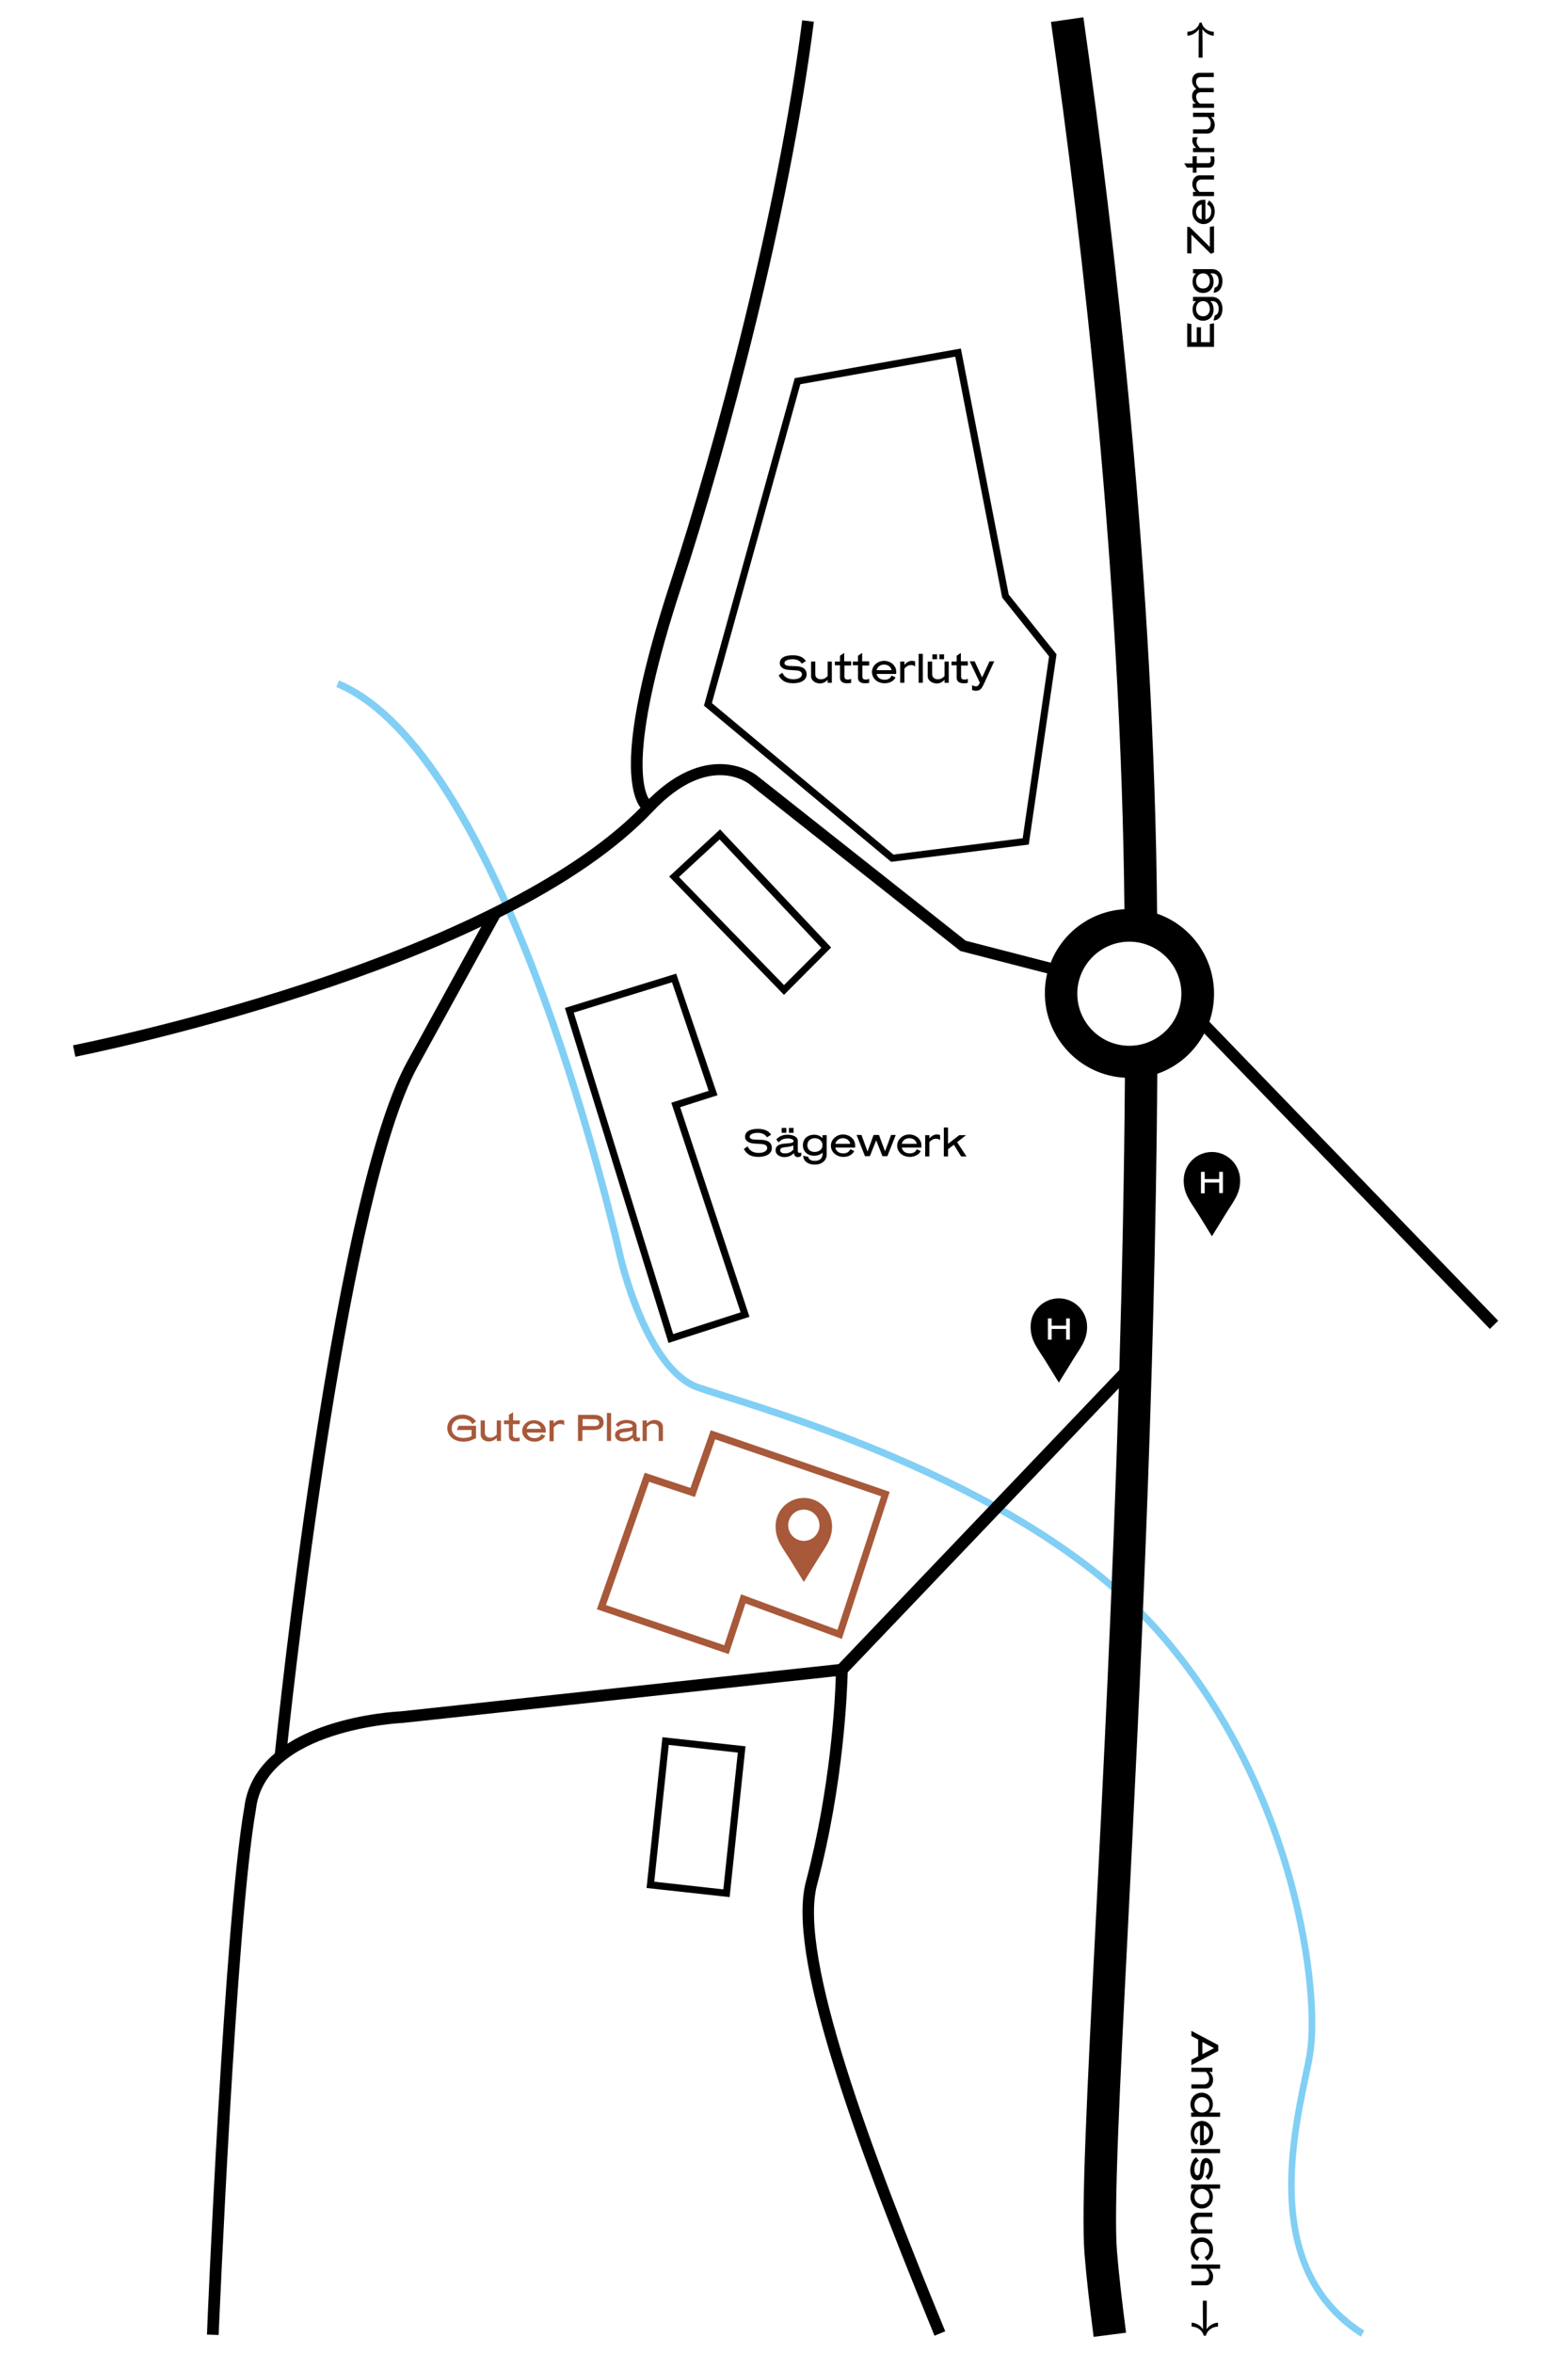 <?xml version="1.0" encoding="utf-8"?>
<!-- Generator: Adobe Illustrator 27.4.1, SVG Export Plug-In . SVG Version: 6.00 Build 0)  -->
<svg version="1.1" id="Ebene_1" xmlns="http://www.w3.org/2000/svg" xmlns:xlink="http://www.w3.org/1999/xlink" x="0px" y="0px"
	 viewBox="0 0 672 1008" style="enable-background:new 0 0 672 1008;" xml:space="preserve">
<style type="text/css">
	.st0{fill:#FFFFFF;}
	.st1{fill:#81CFF4;}
	.st2{enable-background:new    ;}
	.st3{fill-rule:evenodd;clip-rule:evenodd;}
	.st4{fill:#A7593A;}
	.st5{fill-rule:evenodd;clip-rule:evenodd;fill:#A7593A;}
</style>
<path class="st0" d="M0,0h672v1008H0V0z"/>
<path class="st1" d="M583.2,1001c-18.5-11.7-28.9-30.4-30.8-55.7c-1.6-21,2.8-42.3,5.8-56.5c0.7-3.3,1.3-6.1,1.7-8.5
	c2.3-13.4,0.7-41.4-8.2-73.9c-7.6-27.8-23.4-68.7-55.3-105.3c-51.4-59-149.2-89.9-186-101.5c-5.1-1.6-9.2-2.9-11.9-3.9
	c-22.9-8.2-33.8-55.6-34.3-57.6c-0.1-0.5-12.1-54.1-32.8-110.7c-27.4-74.7-57.6-120.7-87.3-133.1l1.2-2.8
	c31,12.9,60.9,58.3,89,134.9c20.8,56.8,32.8,110.6,32.9,111.1s11,47.8,32.3,55.4c2.7,0.9,6.7,2.2,11.8,3.8
	c37,11.7,135.4,42.7,187.3,102.4c32.2,37,48.2,78.3,55.9,106.5c9,32.9,10.6,61.5,8.2,75.2c-0.4,2.5-1,5.3-1.7,8.6
	c-6.1,29.1-17.3,83.1,23.7,109L583.2,1001z"/>
<path d="M312.7,812.7l-35.6-3.9l6.8-64.6l35.6,3.9L312.7,812.7z M280.4,806.1l29.6,3.3l6.2-58.6l-29.6-3.3L280.4,806.1z"/>
<path d="M381.9,369.2l-80.2-66.9L340.6,162l71.2-12.7l20.5,105.4l20.5,25.6l-11.9,81.5L381.9,369.2z M305.1,301.2l77.8,64.9l55.4-7
	l11.3-77.9L429.5,256l-20.1-103.2L343,164.6L305.1,301.2z"/>
<path d="M286.5,575.3l-44.4-143.5l47.7-14.7l17.7,52.1l-16,5.1l29.7,89.8L286.5,575.3z M245.9,433.8l42.6,137.7l28.9-9.3l-29.7-89.8
	l16-5.1L288,420.8L245.9,433.8z"/>
<path d="M336,426.2l-49.2-50.7l21.8-20.2l47.6,50.6L336,426.2z M291,375.7l45,46.3l16-16l-43.6-46.4L291,375.7z"/>
<g class="st2">
	<path d="M508.8,148.6v-10.1l1.8,0.3v7.8h2.3v-6.4h1.8v6.4h3.8v-7.8l1.8-0.3v10.1H508.8z"/>
	<path d="M511.3,127.2h8.2c2.6,0,4.4,2,4.4,5.1s-1.6,4.9-3.8,5l0.5-2.2c1-0.2,1.7-1,1.7-2.8c0-2-1-3.3-2.8-3.3h-0.8
		c0.9,0.8,1.4,2,1.4,3.6c0,2.7-1.7,4.8-4.5,4.8s-4.5-2.1-4.5-4.8c0-1.6,0.6-2.8,1.5-3.6h-1.3L511.3,127.2z M515.6,129
		c-1.8,0-3,1.4-3,3.3s1.2,3.2,3,3.2s2.9-1.3,2.9-3.2C518.4,130.3,517.4,129,515.6,129z"/>
	<path d="M511.3,115.3h8.2c2.6,0,4.4,2,4.4,5.1s-1.6,4.9-3.8,5l0.5-2.2c1-0.2,1.7-1,1.7-2.8c0-2-1-3.3-2.8-3.3h-0.8
		c0.9,0.8,1.4,2,1.4,3.6c0,2.7-1.7,4.8-4.5,4.8s-4.5-2.1-4.5-4.8c0-1.6,0.6-2.8,1.5-3.6h-1.3L511.3,115.3z M515.6,117.1
		c-1.8,0-3,1.4-3,3.3s1.2,3.2,3,3.2s2.9-1.3,2.9-3.2C518.4,118.4,517.4,117.1,515.6,117.1z"/>
	<path d="M508.8,108.5V97.2h1l8.7,8.6v-8.6l1.8-0.3v11.3l-1.4,0.5l-8.3-8.2v8.1L508.8,108.5L508.8,108.5z"/>
	<path d="M520.6,90.6c0,3.2-2.2,5.4-4.8,5.4s-4.8-2.3-4.8-5.2c0-3,2.2-5.2,4.6-5.2h1V94c1.6-0.3,2.5-1.6,2.5-3.4
		c0-1.7-0.8-2.6-1.8-3l0.8-1.7C519.4,86.6,520.6,88.2,520.6,90.6z M515,94v-6.4c-1.5,0.3-2.4,1.6-2.4,3.2
		C512.6,92.5,513.6,93.7,515,94z"/>
	<path d="M511.3,84v-1.8h1.3c-1-0.9-1.6-2-1.6-3.4c0-1.7,1-3.7,3.1-3.7h6.2v1.8h-5.4c-1.3,0-2.2,0.9-2.2,2.4c0,1,0.3,1.9,1.4,2.9
		h6.2V84L511.3,84z"/>
	<path d="M512.9,66.9v3h4.7c1.2,0,1.3-0.7,1.3-1.4s-0.1-1.2-0.3-1.5h1.7c0.2,0.6,0.2,1.1,0.2,1.9c0,1.2-0.4,2.9-2.4,2.9h-5.3V74
		h-1.6v-2.2h-2.5l-1.2-1.8h3.6v-3L512.9,66.9L512.9,66.9z"/>
	<path d="M511.3,65.2v-1.8h1.4c-1.1-1-1.7-2-1.7-3.2c0-0.6,0.1-1.1,0.3-1.4h2.1c-0.4,0.5-0.6,1.1-0.6,1.8c0,0.8,0.4,1.8,1.5,2.8h6.1
		v1.8H511.3z"/>
	<path d="M517.5,57.2h-6.2v-1.8h5.4c1.3,0,2.2-0.9,2.2-2.4c0-1-0.3-1.9-1.4-2.9h-6.2v-1.8h9.1v1.8H519c1,0.9,1.6,2,1.6,3.4
		C520.6,55.2,519.6,57.2,517.5,57.2L517.5,57.2z"/>
	<path d="M514.2,44.4h6.1v1.8h-9.1v-1.8h1.3c-1-0.8-1.6-1.7-1.6-3.2c0-1.6,0.8-2.6,1.8-3.1c-1.1-1-1.8-2.2-1.8-3.5
		c0-1.7,1-3.4,3.1-3.4h6.2V33h-5.4c-1.3,0-2.2,0.6-2.2,2c0,1,0.3,1.7,1.4,2.7h6.2v1.8h-5.4c-1.3,0-2.2,0.6-2.2,2
		C512.7,42.7,513.1,43.5,514.2,44.4L514.2,44.4z"/>
	<path d="M520.2,13.6v1.7c-1.8-0.1-3.7-1.1-4.9-2.8c0.1,3.9,0.1,7,0.1,12.2h-1.7c0-5.2,0-8.4,0.1-12.2c-1.2,1.7-3.1,2.7-4.9,2.8
		v-1.7c2.3,0,4.6-1.5,5.2-3.9h0.9C515.5,12.1,517.8,13.6,520.2,13.6L520.2,13.6z"/>
</g>
<g class="st2">
	<path d="M513.5,880.9v-7.2l-2.9-1.5V870l11.5,6.1v2.5l-11.5,6.1v-2.3L513.5,880.9z M515.3,880l5-2.6l-5-2.6V880z"/>
	<path d="M519.6,885.8v1.8h-1.3c1,0.9,1.6,2,1.6,3.4c0,1.7-1,3.7-3.1,3.7h-6.2v-1.8h5.4c1.3,0,2.2-0.9,2.2-2.4c0-1-0.3-1.9-1.4-2.9
		h-6.2v-1.8H519.6z"/>
	<path d="M522.9,906.8h-12.4V905h1.2c-0.9-0.8-1.5-2-1.5-3.6c0-2.7,2-4.9,4.8-4.9s4.8,2.2,4.8,4.9c0,1.6-0.6,2.8-1.5,3.6h4.6V906.8z
		 M515.1,905c1.8,0,3.2-1.3,3.2-3.3s-1.4-3.3-3.2-3.3s-3.2,1.4-3.2,3.3S513.3,905,515.1,905z"/>
	<path d="M510.3,914c0-3.2,2.2-5.4,4.8-5.4s4.8,2.3,4.8,5.2c0,3-2.2,5.2-4.6,5.2c-0.3,0-0.8,0-1,0v-8.4c-1.6,0.3-2.5,1.6-2.5,3.4
		c0,1.7,0.8,2.6,1.8,3l-0.8,1.7C511.5,918.1,510.3,916.5,510.3,914z M515.9,910.6v6.4c1.5-0.3,2.4-1.6,2.4-3.2
		C518.3,912.1,517.3,910.9,515.9,910.6z"/>
	<path d="M522.9,920.6v1.8h-12.4v-1.8H522.9z"/>
	<path d="M512.6,924.1l1.2,1.6c-1.3,0.6-1.9,1.9-1.9,3.7c0,1.9,0.7,2.5,1.3,2.5c0.7,0,1-0.7,1.1-1.9l0.1-1.8c0.2-2.4,1-3.7,2.5-3.7
		c1.7,0,2.9,1.8,2.9,4.5c0,2.6-1.3,4.1-2,4.8l-1.2-1.5c1-0.6,1.6-1.8,1.6-3.4c0-1.4-0.4-2.4-1.1-2.4s-0.9,0.9-1,2.2l-0.2,1.8
		c-0.2,1.9-0.9,3.5-2.7,3.5c-1.9,0-3.1-1.7-3.1-4.5C510.3,927.2,511.2,925.1,512.6,924.1L512.6,924.1z"/>
	<path d="M522.9,935.8v1.8h-4.6c0.9,0.8,1.5,2,1.5,3.6c0,2.7-2,4.9-4.8,4.9s-4.8-2.2-4.8-4.9c0-1.6,0.6-2.8,1.5-3.6h-1.2v-1.8H522.9
		z M515.1,944.3c1.8,0,3.2-1.4,3.2-3.3c0-2-1.4-3.3-3.2-3.3s-3.2,1.3-3.2,3.3C511.9,942.9,513.3,944.3,515.1,944.3z"/>
	<path d="M513.4,947.9h6.2v1.8h-5.4c-1.3,0-2.2,0.9-2.2,2.4c0,1,0.3,1.9,1.4,2.9h6.2v1.8h-9.1V955h1.3c-1-0.9-1.6-2-1.6-3.4
		C510.3,949.9,511.3,947.9,513.4,947.9z"/>
	<path d="M513.2,968.5c-1.6-0.8-2.9-2.5-2.9-4.8c0-3.1,2.2-5.2,4.8-5.2s4.8,2.1,4.8,5.2c0,2.2-1.1,3.9-2.6,4.7l-1.1-1.5
		c1.2-0.4,2.1-1.5,2.1-3.2c0-2-1.3-3.3-3.2-3.3s-3.2,1.2-3.2,3.3c0,1.7,0.9,2.8,2.1,3.2L513.2,968.5z"/>
	<path d="M522.9,970.1v1.8h-4.6c1,0.9,1.6,2,1.6,3.4c0,1.7-1,3.7-3.1,3.7h-6.2v-1.8h5.4c1.3,0,2.2-0.9,2.2-2.4c0-1-0.3-1.9-1.4-2.9
		h-6.2v-1.8H522.9z"/>
	<path d="M510.7,996.7V995c1.8,0.1,3.7,1.1,4.9,2.8c-0.1-3.9-0.1-7-0.1-12.2h1.7c0,5.2,0,8.4-0.1,12.2c1.2-1.7,3.1-2.7,4.9-2.8v1.7
		c-2.3,0-4.6,1.5-5.2,3.9h-0.9C515.3,998.2,513,996.7,510.7,996.7L510.7,996.7z"/>
</g>
<g class="st2">
	<path d="M326.6,488.3c2.8,0.2,4.2,1.4,4.2,3.5c0,2.3-2.2,3.8-5.8,3.8c-3.2,0-5.1-1.2-6.2-3.4l1.6-1.1c0.8,1.8,2.4,2.8,4.7,2.8
		s3.7-0.9,3.7-2.1c0-1-0.8-1.6-2.4-1.7l-3-0.2c-2.6-0.1-4.1-1.3-4.1-2.9c0-2.2,2-3.4,5.5-3.4c2.6,0,4.5,0.7,5.7,2.5l-1.8,1.1
		c-0.7-1.2-2.1-1.9-3.9-1.9c-2.1,0-3.5,0.7-3.5,1.6c0,0.8,0.7,1.2,2.2,1.3L326.6,488.3z"/>
	<path d="M332.4,492.7c0-2,1.9-2.7,4.2-2.8c2.7-0.2,3.5-0.4,3.5-1.1c0-0.6-0.9-1.1-2.6-1.1c-1.6,0-2.9,0.6-3.8,1.7l-1-1.3
		c0.8-0.9,2.3-2,4.7-2c2.8,0,4.5,1.1,4.5,2.5v4.4c0,0.6,0.3,0.9,0.8,0.9c0.3,0,0.5,0,0.7-0.2v1.4c-0.4,0.4-0.9,0.6-1.5,0.6
		c-1.1,0-1.5-0.8-1.7-1.7c-1,1.1-2.4,1.7-4.2,1.7C334.5,495.6,332.4,494.9,332.4,492.7z M336.3,494.1c1.6,0,2.7-0.5,3.7-1.6v-1.8
		c-0.8,0.4-2.2,0.6-3.2,0.7c-2,0.2-2.4,0.6-2.4,1.3C334.3,493.3,334.8,494.1,336.3,494.1z M335,483.2h2v2.1h-2V483.2z M338.1,483.2
		h2v2.1h-2V483.2z"/>
	<path d="M354.3,486.3v8.2c0,2.6-2,4.4-5.1,4.4s-4.9-1.6-5-3.8l2.2,0.5c0.2,1,1,1.7,2.8,1.7c2,0,3.3-1,3.3-2.8v-0.8
		c-0.8,0.9-2,1.4-3.6,1.4c-2.7,0-4.8-1.7-4.8-4.5s2.1-4.5,4.8-4.5c1.6,0,2.8,0.6,3.6,1.5v-1.3L354.3,486.3z M352.5,490.6
		c0-1.8-1.4-3-3.3-3s-3.2,1.2-3.2,3s1.3,2.9,3.2,2.9C351.1,493.4,352.5,492.4,352.5,490.6z"/>
	<path d="M361.5,495.6c-3.2,0-5.4-2.2-5.4-4.8s2.3-4.8,5.2-4.8c3,0,5.2,2.2,5.2,4.6v1H358c0.3,1.6,1.6,2.5,3.4,2.5
		c1.7,0,2.6-0.8,3-1.8l1.7,0.8C365.5,494.4,363.9,495.6,361.5,495.6L361.5,495.6z M358,490h6.4c-0.3-1.5-1.6-2.4-3.2-2.4
		S358.4,488.6,358,490L358,490z"/>
	<path d="M375.5,488.5l-2.7,6.8h-2.1l-3.6-9.1h2.1l2.6,7.1l2.6-7.1h2.3l2.6,7l2.6-7h2l-3.6,9.1h-2.1L375.5,488.5z"/>
	<path d="M389.9,495.6c-3.2,0-5.4-2.2-5.4-4.8s2.3-4.8,5.2-4.8c3,0,5.2,2.2,5.2,4.6v1h-8.4c0.3,1.6,1.6,2.5,3.4,2.5
		c1.7,0,2.6-0.8,3-1.8l1.7,0.8C394,494.4,392.3,495.6,389.9,495.6L389.9,495.6z M386.5,490h6.4c-0.3-1.5-1.6-2.4-3.2-2.4
		C388,487.6,386.8,488.6,386.5,490L386.5,490z"/>
	<path d="M396.5,486.3h1.8v1.4c1-1.1,2-1.7,3.2-1.7c0.6,0,1.1,0.1,1.4,0.3v2.1c-0.5-0.4-1.1-0.6-1.8-0.6c-0.8,0-1.8,0.4-2.8,1.5v6.1
		h-1.8L396.5,486.3z"/>
	<path d="M404.5,483h1.8v7l4.8-3.7h2.9l-3.8,3l4,6.1h-2.3l-3.1-5l-2.5,1.9v3.1h-1.8V483z"/>
</g>
<g class="st2">
	<path d="M341.5,285.4c2.8,0.2,4.2,1.4,4.2,3.5c0,2.3-2.2,3.8-5.8,3.8c-3.2,0-5.1-1.2-6.2-3.4l1.6-1.1c0.8,1.8,2.4,2.8,4.7,2.8
		c2.3,0,3.7-0.9,3.7-2.1c0-1-0.8-1.6-2.4-1.7l-3-0.2c-2.6-0.1-4.1-1.3-4.1-2.9c0-2.2,2-3.4,5.5-3.4c2.6,0,4.5,0.7,5.7,2.5l-1.8,1.1
		c-0.7-1.2-2.1-1.9-3.9-1.9c-2.1,0-3.5,0.7-3.5,1.6c0,0.8,0.7,1.2,2.2,1.3L341.5,285.4z"/>
	<path d="M347.6,289.6v-6.2h1.8v5.4c0,1.3,0.9,2.2,2.4,2.2c1,0,1.9-0.3,2.9-1.4v-6.2h1.8v9.1h-1.8v-1.3c-0.9,1-2,1.6-3.4,1.6
		C349.6,292.7,347.6,291.7,347.6,289.6L347.6,289.6z"/>
	<path d="M364.9,285.1h-3v4.7c0,1.2,0.7,1.3,1.4,1.3c0.7,0,1.2-0.1,1.5-0.3v1.7c-0.6,0.2-1.1,0.2-1.9,0.2c-1.2,0-2.9-0.4-2.9-2.4
		V285h-2.2v-1.6h2.2v-2.5l1.8-1.2v3.6h3v1.8L364.9,285.1z"/>
	<path d="M372.6,285.1h-3v4.7c0,1.2,0.7,1.3,1.4,1.3c0.7,0,1.2-0.1,1.5-0.3v1.7c-0.6,0.2-1.1,0.2-1.9,0.2c-1.2,0-2.9-0.4-2.9-2.4
		V285h-2.2v-1.6h2.2v-2.5l1.8-1.2v3.6h3v1.8L372.6,285.1z"/>
	<path d="M379.1,292.7c-3.2,0-5.4-2.2-5.4-4.8s2.3-4.8,5.2-4.8c3,0,5.2,2.2,5.2,4.6v1h-8.4c0.3,1.6,1.6,2.5,3.4,2.5
		c1.7,0,2.6-0.8,3-1.8l1.7,0.8C383.2,291.5,381.6,292.7,379.1,292.7L379.1,292.7z M375.7,287.1h6.4c-0.3-1.5-1.6-2.4-3.2-2.4
		C377.2,284.7,376,285.7,375.7,287.1L375.7,287.1z"/>
	<path d="M385.8,283.4h1.8v1.4c1-1.1,2-1.7,3.2-1.7c0.6,0,1.1,0.1,1.4,0.3v2.1c-0.5-0.4-1.1-0.6-1.8-0.6c-0.8,0-1.8,0.4-2.8,1.5v6.1
		h-1.8V283.4z"/>
	<path d="M393.7,280.1h1.8v12.4h-1.8V280.1z"/>
	<path d="M402.6,280.3h2v2.1h-2V280.3z M399.6,280.3h2v2.1h-2V280.3z M397.6,289.6v-6.2h1.9v5.4c0,1.3,0.9,2.2,2.4,2.2
		c1,0,1.9-0.3,2.9-1.4v-6.2h1.8v9.1h-1.8v-1.3c-0.9,1-2,1.6-3.4,1.6C399.6,292.7,397.6,291.7,397.6,289.6L397.6,289.6z"/>
	<path d="M414.9,285.1h-3v4.7c0,1.2,0.7,1.3,1.4,1.3c0.7,0,1.2-0.1,1.5-0.3v1.7c-0.6,0.2-1.1,0.2-1.9,0.2c-1.2,0-2.9-0.4-2.9-2.4
		V285h-2.2v-1.6h2.2v-2.5l1.8-1.2v3.6h3v1.8L414.9,285.1z"/>
	<path d="M421.9,292.5c-1.3,2.8-1.9,3.4-3.7,3.4c-0.8,0-1.2-0.2-1.6-0.3v-2.1c0.5,0.3,1,0.5,1.6,0.5s1.1-0.1,1.7-1.5v-0.1l-4.3-9.1
		h2.1l3.2,6.9l3.2-6.9h2L421.9,292.5z"/>
</g>
<path d="M518.3,437.7c1.3-3.7,2-7.8,2-12c0-15.9-10.2-29.4-24.4-34.3c-1.2-143.1-17.9-287.6-31.6-384l-13.9,2
	c13.7,95.5,30.1,238.5,31.5,380.1c-14.4,0.8-26.6,10.1-31.6,22.9l-36.4-9.4l-89.3-70.6c-0.2-0.2-20-16.3-46.5,9.9
	c-2.8-4.6-8.3-23.4,14-91.2c19.5-59.6,46.1-158.7,56.7-241.8l-5-0.6c-10.6,82.7-37,181.4-56.5,240.8c-12.1,37-17.8,64.5-16.8,81.9
	c0.5,8.1,2.3,12.4,4,14.6c-26.9,27.3-76.9,53.4-144.8,75.6c-52.6,17.2-97.9,26.1-98.4,26.2l1,4.9c0.5-0.1,46-9.1,98.9-26.4
	c28.5-9.3,53.5-19.1,75.1-29.4c-4.2,7.6-13.1,23.8-31.8,57.9c-13.7,24.9-27.4,82.6-40.8,171.5c-9.1,60.3-14.9,115.3-15.9,124.8
	c-7.6,6.4-12,14.2-13.1,23.2c-8.6,49-16,224-16,225.8l5,0.2c0.1-1.8,7.4-176.6,16-225.2V775c4.1-34.1,62.2-36.9,62.8-36.9l185.7-20
	c-0.3,10.3-2.2,47.7-12.8,87.9c-3.9,14.7,0,40.6,12,79.2c9.1,29.4,22.4,65,43.1,115.4l4.6-1.9c-31.8-77.3-63.2-160.6-54.9-191.4
	c11.6-43.7,12.9-84.1,13.1-90.9l116.2-121.7c-2.7,86.6-6.7,166.4-10,230.5c-3.6,70.8-6.2,122-4.7,140.5c0.8,9.8,2.1,21.4,3.9,35.4
	l13.9-1.8c-1.8-13.8-3.1-25.2-3.9-34.8c-1.4-17.6,1.1-68.4,4.7-138.7C488.2,729.4,495,597.4,496,460c8.7-3,15.9-9.3,20.1-17.3
	l122.4,126.6l3.6-3.5L518.3,437.7z M359.4,712.9L172,733.1c-1.4,0.1-16.1,0.8-31.5,5.9c-6.7,2.2-12.5,4.9-17.3,8
	c4-37.2,26.6-236.8,55.7-289.9c28.3-51.5,34.2-62.2,35.3-64.1c28.6-14.3,50.6-29.5,65.7-45.5c24-25.3,40.8-12,41.5-11.4l90.2,71.3
	l37.2,9.6c-0.7,2.7-1,5.6-1,8.5c0,19.3,15.2,35.2,34.3,36.2c-0.3,42.6-1.2,84.6-2.4,125.2L359.4,712.9z M484,448
	c-12.3,0-22.3-10-22.3-22.3s10-22.3,22.3-22.3s22.3,10,22.3,22.3S496.3,448,484,448z"/>
<path class="st3" d="M453.8,556.2c6.7,0,12.1,5.5,12.1,12.2c0,5.9-3.1,9.2-6.3,14.5l-5.8,9.4l-5.8-9.4c-3.3-5.3-6.3-8.5-6.3-14.5
	C441.6,561.7,447.1,556.2,453.8,556.2L453.8,556.2z"/>
<path class="st0" d="M456.9,569.3h-6.2v4.6h-1.6v-9.1h1.6v3.1h6.2v-3.1h1.6v9.1h-1.6V569.3z"/>
<path class="st3" d="M519.4,493.5c6.7,0,12.1,5.5,12.1,12.2c0,5.9-3.1,9.2-6.3,14.5l-5.8,9.4l-5.8-9.4c-3.3-5.3-6.3-8.5-6.3-14.5
	C507.3,498.9,512.7,493.5,519.4,493.5z"/>
<path class="st0" d="M522.5,506.6h-6.2v4.6h-1.6V502h1.6v3.1h6.2V502h1.6v9.1h-1.6V506.6z"/>
<g>
	<path class="st4" d="M312.3,708.6l-56.5-19.2l20.5-58.5l19.6,6.5l8.7-24.7l76.7,26.4l-20.5,63l-41.3-15.2L312.3,708.6z
		 M259.7,687.6l50.7,17.2l7.2-21.8l41.3,15.2l18.7-57.2l-71.1-24.4l-8.7,24.7l-19.6-6.5L259.7,687.6z"/>
	<path class="st5" d="M344.5,641.7c6.7,0,12.1,5.5,12.1,12.1c0,5.9-3.1,9.2-6.3,14.5l-5.8,9.4l-5.8-9.4c-3.3-5.3-6.3-8.5-6.3-14.5
		C332.4,647.1,337.8,641.7,344.5,641.7L344.5,641.7z M344.5,646.7c3.7,0,6.7,3.1,6.7,6.7c0,3.7-3,6.7-6.7,6.7s-6.7-3-6.7-6.7
		S340.8,646.7,344.5,646.7z"/>
	<g class="st2">
		<path class="st4" d="M198.7,617.6c-4.4,0-7-2.7-7-5.8s2.6-5.8,6.5-5.8c2.7,0,4.7,1.3,5.8,2.9l-1.6,1.2c-0.7-1.5-2.2-2.3-4.2-2.3
			c-2.9,0-4.6,1.7-4.6,4.1c0,2.3,1.7,4.1,5.1,4.1c1.3,0,2.7-0.3,3.4-0.8v-2.6h-6.3l0.7-1.8h7.5v5.3
			C203.1,616.4,201.5,617.6,198.7,617.6L198.7,617.6z"/>
		<path class="st4" d="M206,614.5v-6h1.8v5.3c0,1.2,0.9,2.1,2.3,2.1c0.9,0,1.8-0.3,2.8-1.4v-6h1.8v8.8h-1.8V616
			c-0.9,0.9-2,1.5-3.3,1.5C208,617.6,206,616.6,206,614.5L206,614.5z"/>
		<path class="st4" d="M222.7,610.1h-2.9v4.6c0,1.1,0.7,1.3,1.4,1.3s1.2-0.1,1.5-0.3v1.6c-0.6,0.2-1.1,0.2-1.8,0.2
			c-1.2,0-2.8-0.4-2.8-2.3v-5.1H216v-1.6h2.1v-2.4l1.8-1.1v3.5h2.9L222.7,610.1z"/>
		<path class="st4" d="M229.1,617.6c-3.1,0-5.3-2.1-5.3-4.6s2.2-4.6,5-4.6c2.9,0,5.1,2.1,5.1,4.4v0.9h-8.1c0.3,1.5,1.6,2.4,3.3,2.4
			s2.5-0.8,2.9-1.7l1.7,0.7C233,616.4,231.4,617.6,229.1,617.6L229.1,617.6z M225.7,612.1h6.2c-0.3-1.4-1.6-2.3-3.1-2.3
			C227.2,609.8,226.1,610.7,225.7,612.1L225.7,612.1z"/>
		<path class="st4" d="M235.5,608.5h1.8v1.4c0.9-1.1,1.9-1.6,3.1-1.6c0.5,0,1,0.1,1.4,0.3v2c-0.4-0.4-1.1-0.6-1.8-0.6
			c-0.8,0-1.8,0.4-2.7,1.5v5.9h-1.8V608.5z"/>
		<path class="st4" d="M247.7,606.1h6.8c2.9,0,4.2,1.2,4.2,3.3c0,1.8-1.3,3.2-4.2,3.2h-4.9v4.7h-1.9L247.7,606.1z M249.7,607.9v3
			h5.4c1.2,0,1.7-0.7,1.7-1.4c0-0.8-0.6-1.5-1.7-1.5L249.7,607.9z"/>
		<path class="st4" d="M260.1,605.3h1.8v12h-1.8V605.3z"/>
		<path class="st4" d="M263.6,614.7c0-1.9,1.8-2.6,4.1-2.8c2.7-0.2,3.4-0.4,3.4-1.1c0-0.5-0.9-1.1-2.5-1.1c-1.5,0-2.8,0.5-3.7,1.7
			l-1-1.2c0.8-0.9,2.2-1.9,4.5-1.9c2.7,0,4.4,1,4.4,2.4v4.3c0,0.6,0.3,0.9,0.8,0.9c0.3,0,0.5,0,0.7-0.2v1.3
			c-0.4,0.4-0.9,0.5-1.5,0.5c-1,0-1.5-0.8-1.6-1.6c-0.9,1-2.3,1.6-4,1.6C265.7,617.6,263.6,616.9,263.6,614.7L263.6,614.7z
			 M267.5,616.1c1.5,0,2.6-0.5,3.6-1.6v-1.7c-0.8,0.4-2.1,0.6-3.2,0.7c-1.9,0.2-2.4,0.6-2.4,1.3C265.5,615.4,266,616.1,267.5,616.1z
			"/>
		<path class="st4" d="M275.4,608.5h1.8v1.3c0.9-0.9,2-1.5,3.3-1.5c1.6,0,3.6,0.9,3.6,3v6h-1.8V612c0-1.2-0.9-2.1-2.3-2.1
			c-0.9,0-1.8,0.3-2.8,1.4v6h-1.8L275.4,608.5z"/>
	</g>
</g>
</svg>
